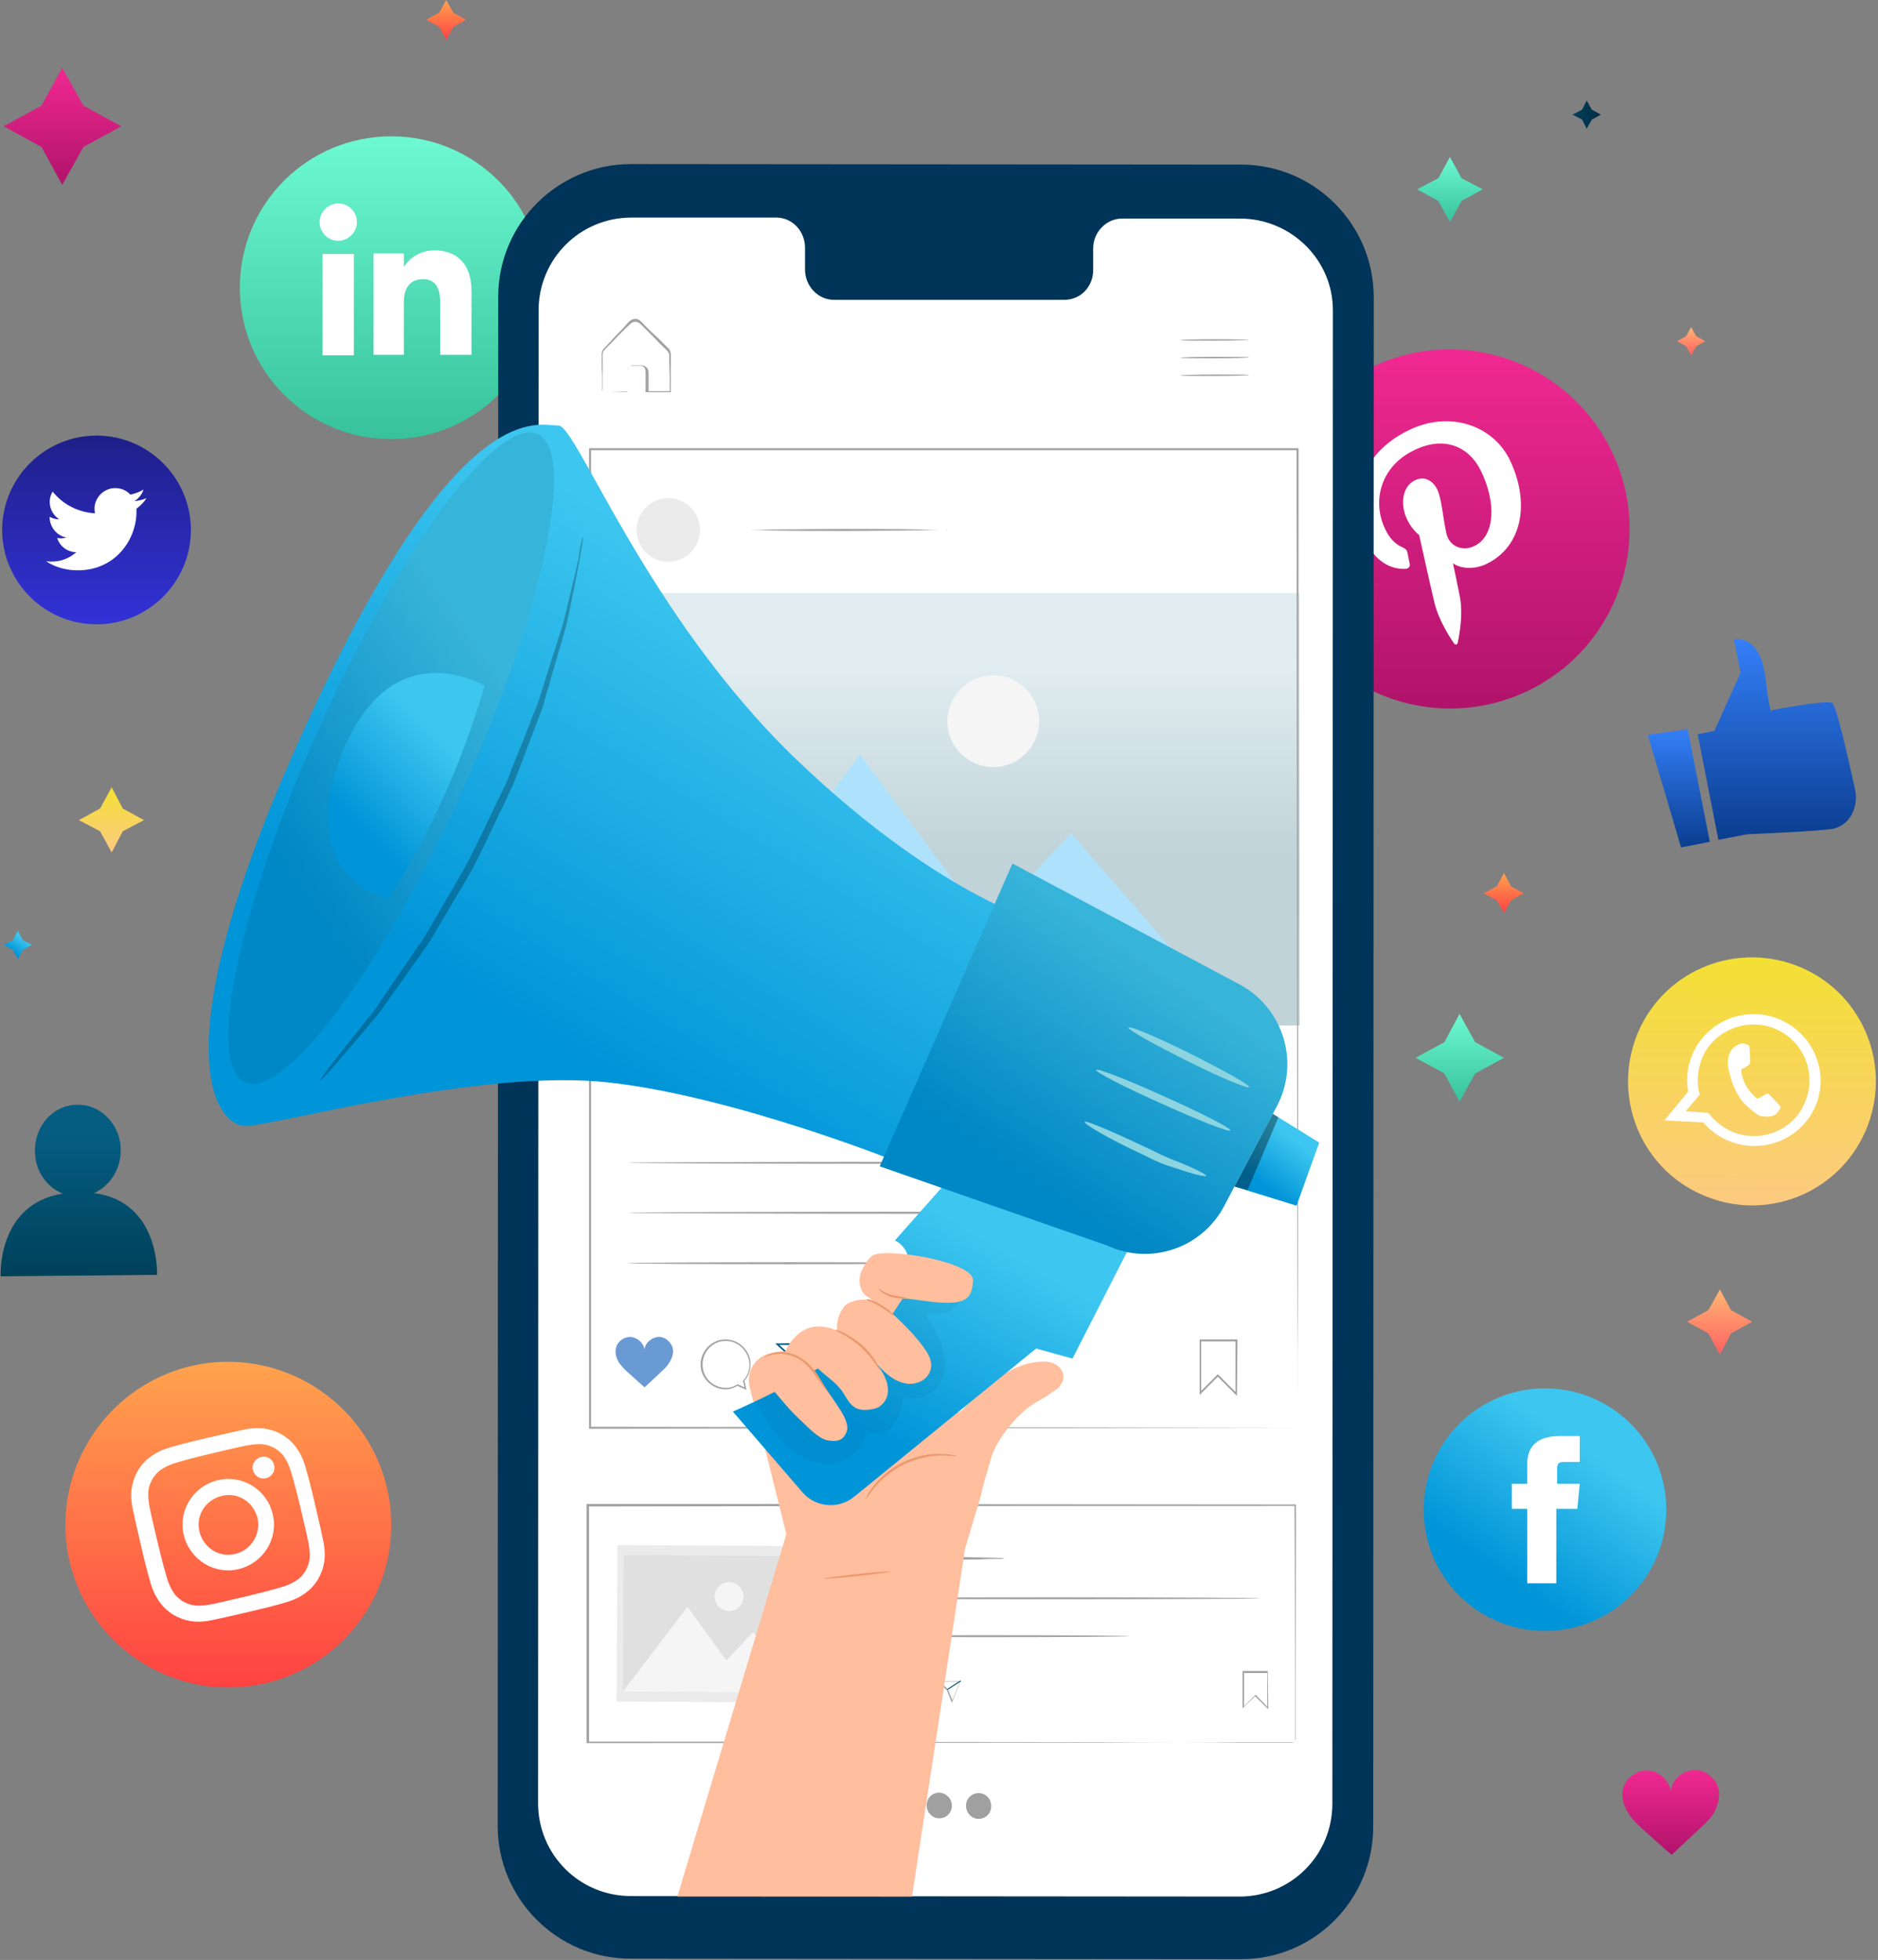 <?xml version="1.0" encoding="UTF-8"?> <svg xmlns="http://www.w3.org/2000/svg" width="459" height="479" viewBox="0 0 459 479" fill="none"><rect x="0" y="0" width="459" height="479" fill="#808080" stroke="none"/><path d="M95.622 107.318C75.148 107.318 58.621 90.791 58.621 70.318C58.621 49.844 75.148 33.317 95.622 33.317C116.095 33.317 132.622 49.844 132.622 70.318C132.622 90.791 116.095 107.318 95.622 107.318Z" fill="url(#paint0_linear)"></path><path d="M86.494 62.055H78.847V86.845H86.494V62.055Z" fill="white"></path><path d="M82.671 58.847C85.138 58.847 87.235 56.751 87.235 54.284C87.235 51.817 85.261 49.721 82.671 49.721C80.205 49.721 78.108 51.817 78.108 54.284C78.108 56.751 80.081 58.847 82.671 58.847Z" fill="white"></path><path d="M98.705 73.771C98.705 70.317 100.308 68.221 103.392 68.221C106.228 68.221 107.585 70.194 107.585 73.771C107.585 77.347 107.585 86.721 107.585 86.721H115.232C115.232 86.721 115.232 77.717 115.232 71.057C115.232 64.397 111.532 61.19 106.228 61.19C100.925 61.19 98.705 65.26 98.705 65.26V61.93H91.305V86.721H98.705C98.705 86.844 98.705 77.594 98.705 73.771Z" fill="white"></path><path d="M15.202 16.564L20.382 25.814L29.633 30.87L20.382 35.927L15.202 45.177L10.146 35.927L0.896 30.87L10.146 25.814L15.202 16.564Z" fill="url(#paint1_linear)"></path><path d="M356.722 247.797L360.545 254.704L367.575 258.527L360.545 262.35L356.722 269.257L353.022 262.35L345.992 258.527L353.022 254.704L356.722 247.797Z" fill="url(#paint2_linear)"></path><path d="M367.575 213.386L369.302 216.593L372.385 218.32L369.302 220.046L367.575 223.13L365.849 220.046L362.642 218.32L365.849 216.593L367.575 213.386Z" fill="url(#paint3_linear)"></path><path d="M109.065 0.017L110.792 3.1L113.875 4.827L110.792 6.553L109.065 9.76L107.339 6.553L104.132 4.827L107.339 3.1L109.065 0.017Z" fill="url(#paint4_linear)"></path><path d="M22.977 291.581C26.801 289.854 29.514 285.908 29.514 281.097C29.514 274.931 24.704 269.874 18.907 269.997C13.111 269.997 8.424 275.054 8.547 281.344C8.547 286.154 11.384 290.101 15.331 291.704C-0.826 294.294 0.16 311.931 0.16 311.931L38.394 311.561C38.394 311.561 39.134 293.678 22.977 291.581Z" fill="url(#paint5_linear)"></path><path d="M420.04 437.4C419.546 434.687 416.833 432.467 413.996 432.59C411.16 432.713 408.693 434.933 408.323 437.77C407.953 435.057 405.363 432.713 402.649 432.713C399.813 432.59 397.099 434.81 396.606 437.523C396.236 439.497 396.976 441.593 398.086 443.32C399.196 445.047 400.799 446.403 402.279 447.76C404.376 449.61 406.349 451.46 408.57 453.31C410.666 451.337 412.516 449.61 414.613 447.637C416.093 446.28 417.696 444.923 418.806 443.197C419.793 441.47 420.41 439.373 420.04 437.4Z" fill="url(#paint6_linear)"></path><path d="M414.936 179.469L419.006 178.606L425.42 164.422L423.816 156.282C423.816 156.282 430.106 154.679 431.463 165.532C432.82 176.386 433.066 173.549 433.066 173.549C433.066 173.549 446.51 170.959 447.866 171.822C448.853 172.562 451.813 185.759 453.417 193.036C454.157 196.613 452.677 200.559 449.47 202.039C448.976 202.286 448.483 202.409 448.113 202.533C444.783 203.149 427.023 203.889 427.023 203.889L419.993 205.246L414.936 179.469Z" fill="url(#paint7_linear)"></path><path d="M402.726 179.593L410.866 207.096L417.896 205.74L412.469 178.236L402.726 179.593Z" fill="url(#paint8_linear)"></path><path d="M373.619 168.739C351.788 179.346 325.518 170.219 314.911 148.512C304.305 126.682 313.431 100.412 335.138 89.805C356.969 79.198 383.239 88.325 393.846 110.155C404.452 131.862 395.449 158.133 373.619 168.739Z" fill="url(#paint9_linear)"></path><path d="M343.525 139.016C344.265 139.016 344.758 138.399 344.512 137.659C344.388 137.166 344.142 135.809 344.018 135.193C343.895 134.453 343.648 134.206 342.908 133.836C341.182 133.096 339.702 131.739 338.592 129.396C335.262 122.612 337.358 113.979 345.622 110.032C352.899 106.455 358.942 109.046 361.902 114.966C365.725 122.736 365.479 130.999 360.299 133.466C357.462 134.823 354.255 133.589 353.515 130.382C352.652 126.559 352.405 122.119 351.295 119.652C350.185 117.432 348.089 116.199 345.745 117.432C342.908 118.789 342.045 122.982 343.895 126.929C345.128 129.519 346.855 130.752 346.855 130.752C346.855 130.752 349.939 144.689 350.555 147.156C351.665 151.966 355.119 156.9 355.489 157.393C355.735 157.64 356.105 157.516 356.229 157.27C356.352 156.776 357.709 150.856 356.845 146.046C356.599 144.689 355.119 137.659 355.119 137.659C356.969 139.016 360.422 139.263 363.382 137.783C372.015 133.589 374.112 122.859 368.932 112.252C364.985 104.235 354.625 100.165 344.388 105.099C331.562 111.266 329.588 123.599 333.288 131.246C335.262 136.056 338.962 139.263 343.525 139.016Z" fill="white"></path><path d="M417.403 292.567C401.739 286.647 393.969 269.134 399.889 253.47C405.809 237.807 423.323 230.037 438.986 235.957C454.65 241.877 462.42 259.39 456.5 275.054C450.58 290.717 433.066 298.611 417.403 292.567Z" fill="url(#paint10_linear)"></path><path fill-rule="evenodd" clip-rule="evenodd" d="M444.043 269.504C447.003 261.24 442.686 252.113 434.423 248.907C426.283 245.823 417.156 249.647 413.703 257.54C413.579 257.787 413.579 258.033 413.456 258.157C412.346 260.993 412.099 263.954 412.593 266.79L406.796 273.82L416.293 274.314C418.019 276.287 420.239 278.014 422.953 279C431.34 282.207 440.836 278.014 443.92 269.75C444.043 269.75 444.043 269.627 444.043 269.504ZM423.816 276.78C421.226 275.794 419.129 274.067 417.526 271.97L411.976 271.6L415.429 267.53C414.689 264.817 414.813 261.98 415.799 259.143C415.923 258.773 416.169 258.28 416.293 257.91C419.376 251.743 426.776 248.783 433.436 251.25C440.22 253.84 443.673 261.117 441.7 267.9C441.576 268.27 441.453 268.517 441.33 268.887C438.863 275.917 430.97 279.37 423.816 276.78Z" fill="white"></path><path fill-rule="evenodd" clip-rule="evenodd" d="M434.546 269.75C434.3 269.38 432.696 267.777 432.45 267.53C432.203 267.283 431.956 267.16 431.586 267.407C431.216 267.653 430.106 268.27 429.86 268.393C429.489 268.517 429.366 268.517 428.996 268.147C428.75 267.777 427.64 266.913 426.653 265.187C425.913 263.83 425.666 262.227 425.543 261.857C425.419 261.363 425.789 261.24 426.036 261.117C426.283 260.993 426.529 260.87 426.899 260.623C427.023 260.623 427.023 260.5 427.146 260.5C427.269 260.377 427.393 260.253 427.516 260.13C427.763 259.883 427.763 259.637 427.763 259.513C427.763 259.267 427.639 257.17 427.639 256.307C427.639 255.443 427.269 255.443 427.023 255.32C426.776 255.197 426.529 255.073 426.283 255.073C426.036 254.95 425.543 254.95 425.049 255.197C424.556 255.443 423.199 255.937 422.583 257.787C422.459 258.157 422.336 258.65 422.336 259.143C422.213 260.623 422.583 261.98 422.706 262.227C422.829 262.597 423.693 267.283 426.899 270.243C430.106 273.203 430.353 272.71 431.093 272.833C431.833 273.08 433.683 272.833 434.3 272.093C434.916 271.353 435.286 270.613 435.163 270.367C435.04 270.243 434.793 270.12 434.546 269.75Z" fill="white"></path><path d="M23.594 152.582C10.89 152.582 0.53 142.222 0.53 129.519C0.53 116.815 10.89 106.455 23.594 106.455C36.297 106.455 46.658 116.815 46.658 129.519C46.658 142.222 36.297 152.582 23.594 152.582Z" fill="url(#paint11_linear)"></path><path d="M11.261 137.166C13.48 138.646 16.194 139.386 19.031 139.386C28.404 139.386 33.708 131.492 33.337 124.339C34.324 123.599 35.188 122.736 35.804 121.749C34.941 122.119 33.954 122.366 32.844 122.489C33.831 121.872 34.694 120.886 35.064 119.652C34.078 120.269 32.967 120.639 31.857 120.886C30.994 119.899 29.637 119.282 28.157 119.282C24.951 119.282 22.484 122.366 23.224 125.449C19.031 125.202 15.331 123.229 12.864 120.146C11.507 122.366 12.124 125.326 14.467 126.929C13.604 126.929 12.864 126.682 12.124 126.312C12.124 128.656 13.727 130.876 16.194 131.369C15.454 131.616 14.714 131.616 13.974 131.492C14.591 133.466 16.441 134.946 18.661 134.946C16.564 136.796 13.974 137.536 11.261 137.166Z" fill="white"></path><path d="M65.034 411.339C43.698 416.396 22.237 403.199 17.057 381.862C12.001 360.525 25.197 339.065 46.534 333.885C67.871 328.828 89.332 342.025 94.512 363.362C99.692 384.822 86.371 406.282 65.034 411.339Z" fill="url(#paint12_linear)"></path><path d="M51.714 355.222C57.388 353.865 58.005 353.742 60.348 353.248C62.444 352.878 63.678 352.878 64.418 353.002C65.528 353.125 66.268 353.495 67.255 353.988C68.118 354.605 68.858 355.098 69.475 356.085C69.968 356.825 70.585 357.812 71.201 359.908C71.818 362.128 72.065 362.745 73.421 368.418C74.778 374.092 74.901 374.709 75.395 377.052C75.765 379.149 75.765 380.382 75.641 381.122C75.518 382.232 75.148 382.972 74.655 383.959C74.038 384.822 73.545 385.562 72.558 386.179C71.818 386.672 70.831 387.289 68.735 387.905C66.515 388.522 65.898 388.769 60.224 390.125C54.551 391.482 53.934 391.605 51.591 392.099C49.494 392.469 48.261 392.469 47.521 392.345C46.411 392.222 45.671 391.852 44.684 391.359C43.821 390.742 43.081 390.249 42.464 389.262C41.971 388.522 41.354 387.535 40.738 385.439C40.121 383.219 39.874 382.602 38.517 376.929C37.161 371.255 37.038 370.638 36.544 368.295C36.174 366.198 36.174 364.965 36.297 364.225C36.421 363.115 36.791 362.375 37.284 361.388C37.901 360.525 38.394 359.785 39.381 359.168C40.121 358.675 41.108 358.058 43.204 357.442C45.301 356.825 46.041 356.578 51.714 355.222ZM50.728 351.398C44.931 352.755 44.191 353.002 41.971 353.618C39.751 354.235 38.271 354.975 37.038 355.838C35.804 356.702 34.818 357.688 33.831 359.168C32.968 360.648 32.474 362.005 32.227 363.485C31.981 364.965 31.981 366.568 32.474 368.912C32.968 371.255 33.091 371.872 34.447 377.669C35.804 383.465 36.051 384.205 36.667 386.425C37.284 388.645 38.024 390.125 38.888 391.359C39.751 392.592 40.738 393.579 42.218 394.565C43.698 395.429 45.054 395.922 46.534 396.169C48.014 396.416 49.618 396.416 51.961 395.922C54.304 395.429 54.921 395.305 60.718 393.949C66.515 392.592 67.255 392.345 69.475 391.729C71.695 391.112 73.175 390.372 74.408 389.509C75.641 388.645 76.628 387.659 77.615 386.179C78.478 384.699 78.971 383.342 79.218 381.862C79.465 380.382 79.465 378.779 78.971 376.435C78.478 374.092 78.355 373.475 76.998 367.678C75.641 361.882 75.395 361.142 74.778 358.922C74.161 356.702 73.421 355.222 72.558 353.988C71.695 352.755 70.708 351.768 69.228 350.781C67.748 349.918 66.391 349.425 64.911 349.178C63.431 348.931 61.828 348.931 59.484 349.425C57.264 349.918 56.525 350.041 50.728 351.398Z" fill="white"></path><path d="M53.194 361.759C47.151 363.239 43.451 369.282 44.931 375.202C46.411 381.245 52.454 384.945 58.374 383.465C64.418 381.985 68.118 375.942 66.638 370.022C65.281 364.102 59.238 360.279 53.194 361.759ZM57.511 379.765C53.564 380.752 49.741 378.285 48.754 374.339C47.768 370.392 50.234 366.569 54.181 365.582C58.128 364.595 61.951 367.062 62.938 371.009C63.801 374.832 61.458 378.779 57.511 379.765Z" fill="white"></path><path d="M67.008 358.058C67.378 359.415 66.515 360.895 65.035 361.265C63.678 361.635 62.198 360.772 61.828 359.292C61.458 357.935 62.321 356.455 63.801 356.085C65.281 355.715 66.638 356.578 67.008 358.058Z" fill="white"></path><path d="M377.608 398.597C361.205 398.597 347.965 385.356 347.965 368.954C347.965 352.551 361.205 339.311 377.608 339.311C394.01 339.311 407.25 352.551 407.25 368.954C407.25 385.356 394.01 398.597 377.608 398.597Z" fill="url(#paint13_linear)"></path><path d="M373.063 386.937H380.374V368.756H385.512L386.105 362.63H380.572C380.572 362.63 380.572 360.456 380.572 359.27C380.572 357.887 380.77 357.294 382.153 357.294C383.339 357.294 386.105 357.294 386.105 357.294V350.97C386.105 350.97 381.955 350.97 381.165 350.97C375.829 350.97 373.26 353.342 373.26 357.887C373.26 361.839 373.26 362.63 373.26 362.63H369.505V368.756H373.26V386.937H373.063Z" fill="white"></path><path d="M303.194 478.803L154.082 478.68C136.199 478.68 121.645 464.126 121.645 446.243L121.769 72.538C121.769 54.654 136.322 40.101 154.206 40.101L303.318 40.224C321.201 40.224 335.755 54.778 335.755 72.661L335.631 446.366C335.631 464.373 321.078 478.926 303.194 478.803Z" fill="#003458"></path><path d="M303.071 53.42H274.211C270.387 53.42 267.181 56.751 267.181 60.697V66.001C267.181 70.071 264.097 73.277 260.151 73.277H203.786C199.963 73.277 196.756 69.947 196.756 65.877V60.574C196.756 56.504 193.673 53.174 189.726 53.174H179.613H154.329C141.749 53.174 131.636 63.287 131.636 75.868L131.512 440.692C131.512 453.273 141.626 463.386 154.206 463.386L302.948 463.509C315.528 463.509 325.641 453.396 325.641 440.816L325.765 75.991C325.888 63.657 315.651 53.42 303.071 53.42Z" fill="white"></path><path d="M305.291 83.021C305.291 83.144 301.591 83.267 296.904 83.267C292.218 83.267 288.518 83.267 288.518 83.144C288.518 83.021 292.218 82.897 296.904 82.897C301.468 82.897 305.291 83.021 305.291 83.021Z" fill="#A2A2A3"></path><path d="M305.291 87.337C305.291 87.46 301.591 87.584 296.904 87.584C292.218 87.584 288.518 87.584 288.518 87.46C288.518 87.337 292.218 87.214 296.904 87.214C301.591 87.214 305.291 87.214 305.291 87.337Z" fill="#A2A2A3"></path><path d="M305.291 91.655C305.291 91.778 301.591 91.901 296.904 91.901C292.218 91.901 288.518 91.901 288.518 91.778C288.518 91.655 292.218 91.531 296.904 91.531C301.591 91.531 305.291 91.531 305.291 91.655Z" fill="#A2A2A3"></path><path d="M147.176 95.848C147.176 95.848 147.299 95.848 147.669 95.848C148.039 95.848 148.409 95.848 148.902 95.848C150.012 95.848 151.616 95.724 153.466 95.724L153.342 95.848C153.342 94.861 153.342 93.751 153.342 92.518C153.342 91.901 153.342 91.284 153.342 90.668C153.466 89.928 154.082 89.311 154.822 89.311C155.562 89.311 156.179 89.311 157.042 89.311C157.906 89.434 158.522 90.174 158.522 91.038C158.522 92.518 158.522 94.121 158.522 95.848L158.276 95.601C160.126 95.601 161.976 95.601 163.949 95.601L163.702 95.848C163.702 93.504 163.702 91.161 163.579 88.694C163.579 88.078 163.579 87.461 163.579 86.844C163.579 86.228 163.209 85.858 162.839 85.488C161.976 84.624 161.112 83.884 160.372 83.021C159.509 82.158 158.769 81.418 158.029 80.678C157.659 80.308 157.289 79.938 156.919 79.568C156.549 79.198 156.179 78.828 155.686 78.704C155.192 78.581 154.699 78.704 154.329 78.951C153.959 79.198 153.589 79.691 153.219 79.938C152.479 80.678 151.862 81.294 151.122 82.034C149.889 83.391 148.532 84.624 147.546 85.734C147.176 86.351 147.299 87.091 147.299 87.831C147.299 88.571 147.299 89.188 147.299 89.804C147.299 91.038 147.299 92.148 147.299 93.011C147.299 93.874 147.299 94.491 147.299 95.108C147.176 95.601 147.176 95.848 147.176 95.848C147.176 95.848 147.176 95.601 147.176 95.108C147.176 94.614 147.176 93.874 147.176 93.011C147.176 92.024 147.176 91.038 147.052 89.804C147.052 89.188 147.052 88.448 147.052 87.708C147.052 87.338 147.052 86.968 147.052 86.598C147.052 86.228 147.176 85.734 147.422 85.364C148.532 84.131 149.766 82.898 150.999 81.541C151.616 80.924 152.356 80.184 152.972 79.444C153.342 79.074 153.589 78.704 154.082 78.334C154.576 77.964 155.192 77.841 155.686 77.964C156.302 78.088 156.672 78.581 157.042 78.951C157.412 79.321 157.782 79.691 158.152 80.061C158.892 80.801 159.756 81.664 160.619 82.404C161.482 83.268 162.222 84.008 163.086 84.871C163.332 85.118 163.579 85.241 163.702 85.611C163.826 85.858 163.949 86.228 163.949 86.598C163.949 87.214 163.949 87.831 163.949 88.448C163.949 90.914 163.949 93.258 163.949 95.601V95.848H163.702C161.729 95.848 159.879 95.848 158.029 95.848H157.782V95.601C157.782 93.998 157.782 92.394 157.782 90.791C157.782 90.051 157.289 89.434 156.672 89.434C156.056 89.434 155.192 89.434 154.576 89.434C153.959 89.434 153.466 89.928 153.342 90.544C153.342 91.161 153.342 91.778 153.342 92.394C153.342 93.628 153.342 94.614 153.342 95.724V95.848H153.219C151.369 95.848 149.766 95.848 148.656 95.848C148.162 95.848 147.792 95.848 147.422 95.848C147.299 95.848 147.176 95.848 147.176 95.848Z" fill="#A2A2A3"></path><path d="M245.597 380.875C245.597 380.875 244.98 380.999 243.994 380.999C242.884 380.999 241.404 380.999 239.677 381.122C236.1 381.122 231.167 381.245 225.617 381.245C220.067 381.245 215.133 381.245 211.557 381.122C209.83 381.122 208.35 380.999 207.24 380.999C206.253 380.999 205.636 380.875 205.636 380.875C205.636 380.875 206.253 380.752 207.24 380.752C208.35 380.752 209.83 380.752 211.557 380.629C215.133 380.629 220.067 380.505 225.617 380.505C231.043 380.505 236.1 380.505 239.677 380.629C241.404 380.629 242.884 380.752 243.994 380.752C244.98 380.752 245.597 380.875 245.597 380.875Z" fill="#A2A2A3"></path><path d="M308.004 390.619C308.004 390.742 285.064 390.865 256.944 390.865C228.7 390.865 205.883 390.742 205.883 390.619C205.883 390.495 228.823 390.372 256.944 390.372C285.187 390.372 308.004 390.495 308.004 390.619Z" fill="#A2A2A3"></path><path d="M276.061 399.869C276.061 399.992 260.274 400.115 240.91 400.115C221.547 400.115 205.76 399.992 205.76 399.869C205.76 399.745 221.547 399.622 240.91 399.622C260.274 399.622 276.061 399.745 276.061 399.869Z" fill="#A2A2A3"></path><path d="M309.978 417.752L306.771 414.546L303.688 417.506V408.379H309.855L309.978 417.752ZM306.894 414.176L309.731 417.136V408.872H304.058V417.012L306.894 414.176Z" fill="#A2A2A3"></path><path d="M225.493 416.519L224.383 416.026C223.89 416.273 223.397 416.519 222.903 416.519C221.177 416.519 219.82 415.163 219.82 413.436C219.82 411.709 221.177 410.353 222.903 410.353C224.63 410.353 225.987 411.709 225.987 413.436C225.987 414.176 225.74 414.916 225.247 415.533L225.493 416.519ZM222.78 410.476C221.177 410.476 219.943 411.833 219.943 413.436C219.943 415.039 221.3 416.273 222.903 416.273C223.273 416.273 223.767 416.149 224.26 415.779L225.123 416.149L224.877 415.286C225.37 414.793 225.617 414.053 225.617 413.313C225.74 411.833 224.383 410.476 222.78 410.476Z" fill="#A2A2A3"></path><path d="M232.647 416.149L231.413 413.066L228.947 410.846H234.744L232.647 416.149ZM229.563 410.969L231.66 412.819L232.77 415.532L234.62 410.969H229.563Z" fill="#A2A2A3"></path><path d="M234.724 410.694L231.52 412.779L231.655 412.986L234.859 410.9L234.724 410.694Z" fill="url(#paint14_linear)"></path><path d="M216.243 411.462C216.12 410.599 215.257 409.982 214.393 409.982C213.53 409.982 212.79 410.722 212.667 411.586C212.543 410.722 211.803 410.106 210.94 409.982C210.077 409.982 209.213 410.599 209.09 411.462C208.967 412.079 209.213 412.696 209.583 413.189C209.953 413.682 210.447 414.176 210.817 414.546C211.433 415.162 212.05 415.656 212.667 416.272C213.283 415.656 213.9 415.162 214.517 414.546C215.01 414.176 215.38 413.682 215.75 413.189C216.243 412.696 216.367 412.079 216.243 411.462Z" fill="#E8505B"></path><path d="M316.515 425.769C316.515 425.769 316.515 425.399 316.515 424.783C316.515 424.166 316.515 423.179 316.515 421.823C316.515 419.233 316.515 415.409 316.515 410.352C316.515 400.362 316.515 385.932 316.391 367.802L316.638 368.049C275.074 368.049 212.913 368.049 143.722 368.172L143.969 367.925C143.969 388.029 143.969 407.516 143.969 425.893L143.722 425.646C193.55 425.646 236.717 425.769 267.427 425.769C282.844 425.769 295.054 425.769 303.564 425.893C307.758 425.893 311.088 425.893 313.308 425.893C314.418 425.893 315.281 425.893 315.775 425.893C316.268 425.769 316.515 425.769 316.515 425.769C316.515 425.769 316.268 425.769 315.651 425.769C315.035 425.769 314.295 425.769 313.185 425.769C310.965 425.769 307.758 425.769 303.564 425.769C295.178 425.769 282.844 425.769 267.551 425.893C236.717 425.893 193.55 426.016 143.599 426.016H143.352V425.769C143.352 407.516 143.352 388.029 143.352 367.802V367.555H143.599C212.79 367.555 274.827 367.679 316.515 367.679H316.761V367.925C316.761 386.055 316.638 400.609 316.638 410.599C316.638 415.532 316.638 419.356 316.638 421.946C316.638 423.179 316.638 424.166 316.638 424.906C316.515 425.523 316.515 425.769 316.515 425.769Z" fill="#A2A2A3"></path><path d="M150.908 377.612L150.69 415.846L198.544 416.118L198.762 377.884L150.908 377.612Z" fill="#EBEBEB"></path><path d="M152.467 380.056L152.277 413.48L196.801 413.733L196.991 380.309L152.467 380.056Z" fill="#E0E0E0"></path><path d="M152.232 413.436L168.019 392.715L177.516 405.789L184.053 398.882L196.756 413.682L152.232 413.436Z" fill="#F5F5F5"></path><path d="M181.71 390.249C181.71 392.222 180.106 393.703 178.133 393.703C176.159 393.703 174.679 392.099 174.679 390.126C174.679 388.152 176.283 386.672 178.256 386.672C180.23 386.672 181.71 388.399 181.71 390.249Z" fill="#F5F5F5"></path><path d="M231.66 129.518C231.66 129.518 231.537 129.518 231.167 129.518C230.797 129.518 230.304 129.518 229.687 129.518C228.33 129.518 226.48 129.518 224.26 129.641C219.697 129.641 213.407 129.765 206.5 129.765C199.593 129.765 193.303 129.765 188.74 129.641C186.52 129.641 184.67 129.518 183.313 129.518C182.696 129.518 182.203 129.518 181.833 129.518C181.463 129.518 181.34 129.518 181.34 129.518C181.34 129.518 181.463 129.518 181.833 129.518C182.203 129.518 182.696 129.518 183.313 129.518C184.67 129.518 186.52 129.518 188.74 129.395C193.303 129.395 199.593 129.271 206.5 129.271C213.407 129.271 219.697 129.271 224.26 129.395C226.48 129.395 228.33 129.518 229.687 129.518C230.304 129.518 230.797 129.518 231.167 129.518C231.414 129.395 231.66 129.518 231.66 129.518Z" fill="#A2A2A3"></path><path d="M302.331 341.161L297.644 336.474L293.204 340.915V327.348H302.454L302.331 341.161ZM297.644 335.858L297.768 335.981L301.961 340.174V327.841H293.574V339.928L297.644 335.858Z" fill="#A2A2A3"></path><path d="M182.45 339.681L180.229 338.694C179.119 339.311 178.256 339.558 177.393 339.558C174.063 339.558 171.226 336.844 171.226 333.514C171.226 330.184 173.939 327.348 177.269 327.348C180.6 327.348 183.436 330.061 183.436 333.391C183.436 334.871 182.943 336.351 181.956 337.461L182.45 339.681ZM177.393 327.718C174.186 327.718 171.719 330.308 171.719 333.514C171.719 336.721 174.309 339.188 177.516 339.188C178.379 339.188 179.243 338.941 180.229 338.324H180.353L181.956 339.064L181.586 337.461L181.71 337.338C182.696 336.228 183.19 334.871 183.19 333.514C183.066 330.308 180.476 327.718 177.393 327.718Z" fill="#A2A2A3"></path><path d="M196.633 338.817L194.166 332.651L189.48 328.334L200.95 328.21L196.633 338.817ZM190.466 328.704L194.536 332.404L196.633 337.707L200.21 328.704H190.466Z" fill="url(#paint15_linear)"></path><path d="M200.698 328.163L194.393 332.267L194.595 332.577L200.899 328.473L200.698 328.163Z" fill="url(#paint16_linear)"></path><path d="M164.443 329.568C164.073 327.964 162.469 326.608 160.866 326.731C159.263 326.854 157.659 328.211 157.536 329.814C157.289 328.211 155.809 326.854 154.082 326.731C152.356 326.731 150.752 327.964 150.506 329.691C150.259 330.924 150.752 332.158 151.369 333.144C152.109 334.131 152.972 334.994 153.836 335.734C155.069 336.844 156.303 337.954 157.536 339.064C158.769 337.954 159.879 336.844 161.113 335.734C161.976 334.871 162.963 334.131 163.579 333.021C164.196 332.034 164.689 330.801 164.443 329.568Z" fill="#6A9AD3"></path><path d="M163.333 137.288C167.624 137.288 171.103 133.809 171.103 129.518C171.103 125.227 167.624 121.748 163.333 121.748C159.041 121.748 155.562 125.227 155.562 129.518C155.562 133.809 159.041 137.288 163.333 137.288Z" fill="#EBEBEB"></path><path d="M299.371 296.39C299.371 296.513 266.687 296.637 226.357 296.637C186.026 296.637 153.343 296.513 153.343 296.39C153.343 296.267 186.026 296.144 226.357 296.144C266.687 296.144 299.371 296.267 299.371 296.39Z" fill="#A2A2A3"></path><path d="M299.371 284.18C299.371 284.304 266.687 284.427 226.357 284.427C186.026 284.427 153.343 284.304 153.343 284.18C153.343 284.057 186.026 283.934 226.357 283.934C266.687 283.934 299.371 284.057 299.371 284.18Z" fill="#A2A2A3"></path><path d="M232.77 308.724C232.77 308.847 215.01 308.97 193.056 308.97C171.103 308.97 153.343 308.847 153.343 308.724C153.343 308.6 171.103 308.477 193.056 308.477C215.01 308.477 232.77 308.6 232.77 308.724Z" fill="#A2A2A3"></path><path d="M223.027 441.309C223.027 443.036 221.67 444.393 219.943 444.393C218.217 444.393 216.86 442.913 216.86 441.186C216.86 439.459 218.217 438.103 219.943 438.103C221.67 438.103 223.027 439.583 223.027 441.309Z" fill="#A0A0A0"></path><path d="M232.647 441.309C232.647 443.036 231.29 444.393 229.563 444.393C227.837 444.393 226.48 442.913 226.48 441.186C226.48 439.459 227.837 438.103 229.563 438.103C231.29 438.226 232.647 439.583 232.647 441.309Z" fill="#A0A0A0"></path><path d="M242.267 441.432C242.267 443.159 240.91 444.516 239.183 444.516C237.457 444.516 236.1 443.036 236.1 441.309C236.1 439.582 237.457 438.226 239.183 438.226C240.91 438.226 242.267 439.582 242.267 441.432Z" fill="#A0A0A0"></path><path d="M317.625 144.936H144.709V250.634H317.625V144.936Z" fill="url(#paint17_linear)"></path><path d="M160.619 250.634L210.2 184.403L240.91 225.843L261.754 203.643L302.578 250.634H160.619Z" fill="#AEE2FC"></path><path d="M253.984 176.263C253.984 182.429 248.927 187.486 242.76 187.486C236.594 187.486 231.537 182.429 231.537 176.263C231.537 170.096 236.594 165.039 242.76 165.039C248.927 165.039 253.984 170.096 253.984 176.263Z" fill="#F5F5F5"></path><path d="M317.131 348.931C317.131 346.711 317.008 251.127 316.885 109.785L317.131 110.031C264.961 110.031 206.253 110.031 144.216 110.031L144.462 109.785C144.462 199.203 144.462 281.96 144.462 348.931L144.216 348.685C249.05 348.808 315.281 348.931 317.131 348.931C315.281 348.931 249.05 349.055 144.216 349.178H143.969V348.931C143.969 281.96 143.969 199.203 143.969 109.785V109.538H144.216C206.13 109.538 264.961 109.538 317.131 109.538H317.378V109.785C317.378 180.579 317.255 240.396 317.255 282.454C317.255 303.544 317.255 320.071 317.131 331.541C317.131 337.214 317.131 341.531 317.131 344.491C317.131 345.971 317.131 347.081 317.131 347.821C317.131 348.561 317.131 348.931 317.131 348.931Z" fill="#A2A2A3"></path><path d="M235.853 378.532L239.677 365.705C240.294 362.869 241.28 359.662 242.39 355.839C243.5 352.509 246.214 348.932 248.68 346.342C252.627 342.395 254.477 342.395 257.067 340.298C257.314 340.175 257.56 339.928 257.807 339.805C258.3 339.558 258.794 339.065 259.04 338.695C261.26 336.228 259.164 332.405 254.477 332.775C251.024 333.022 245.35 334.008 236.223 343.505C236.1 343.628 235.977 343.752 235.853 343.875C231.043 350.165 226.48 332.282 225.74 325.622C225.247 321.305 220.56 318.715 216.367 320.195L194.043 330.678C192.193 330.062 189.973 330.185 187.506 330.925C184.176 332.158 182.449 335.488 183.189 338.818L192.193 374.956L165.552 463.51H222.903L235.853 378.532Z" fill="#FFBE9D"></path><path d="M279.884 297.254L262.124 332.035L253.243 329.568L208.72 365.829C204.896 368.912 199.346 368.419 196.139 364.719L179.119 344.985C179.119 344.985 213.283 330.308 219.696 318.098C225.986 305.888 218.71 303.174 218.71 303.174L234.867 284.921L279.884 297.254Z" fill="url(#paint18_linear)"></path><path d="M256.944 226.337C256.944 226.337 231.043 220.54 194.536 185.513C158.029 150.363 140.885 103.742 136.445 103.989C132.005 104.235 112.518 95.109 75.394 175.893C38.147 256.554 52.701 275.301 60.101 275.178C67.501 275.054 117.698 260.994 149.026 264.571C180.353 268.148 220.56 284.428 220.56 284.428L256.944 226.337Z" fill="url(#paint19_linear)"></path><path d="M312.074 270.368L303.194 287.141L299.248 294.665C293.821 305.025 281.241 309.341 270.634 304.408L215.01 285.044L247.447 211.043L303.071 240.644C313.678 246.441 317.748 259.637 312.074 270.368Z" fill="url(#paint20_linear)"></path><g opacity="0.3"><path opacity="0.3" d="M312.074 270.368L303.194 287.141L299.248 294.665C293.821 305.025 281.241 309.341 270.634 304.408L215.01 285.044L247.447 211.043L303.071 240.644C313.678 246.441 317.748 259.637 312.074 270.368Z" fill="black"></path></g><path d="M78.231 177.373C58.498 221.157 50.234 260.13 59.854 264.447C69.475 268.764 93.278 236.82 113.012 193.159C132.745 149.376 141.009 110.402 131.389 106.085C121.769 101.645 97.965 133.589 78.231 177.373Z" fill="url(#paint21_linear)"></path><g opacity="0.3"><path opacity="0.3" d="M78.231 177.373C58.498 221.157 50.234 260.13 59.854 264.447C69.475 268.764 93.278 236.82 113.012 193.159C132.745 149.376 141.009 110.402 131.389 106.085C121.769 101.645 97.965 133.589 78.231 177.373Z" fill="black"></path></g><path d="M316.884 294.665L301.714 289.978L311.088 272.218L322.434 279.248L316.884 294.665Z" fill="url(#paint22_linear)"></path><g opacity="0.6"><path opacity="0.6" d="M311.088 272.218L301.714 289.978L304.921 290.841L312.444 273.081L311.088 272.218Z" fill="black"></path></g><path d="M300.728 276.288C300.481 276.781 292.957 273.821 283.954 269.751C274.827 265.681 267.674 261.981 267.92 261.487C268.167 260.994 275.691 263.954 284.694 268.024C293.821 272.094 300.974 275.794 300.728 276.288Z" fill="#8CD4E0"></path><path d="M305.291 265.681C305.044 266.174 298.261 263.338 290.121 259.268C281.981 255.198 275.567 251.621 275.814 251.127C276.06 250.634 282.844 253.471 290.984 257.541C299.124 261.611 305.537 265.188 305.291 265.681Z" fill="#8CD4E0"></path><path d="M294.807 287.388C294.684 287.635 292.957 287.265 290.121 286.401C288.641 285.908 287.037 285.415 285.187 284.798C283.337 284.181 281.364 283.195 279.391 282.208C271.127 278.384 264.837 274.684 265.084 274.191C265.33 273.698 272.114 276.658 280.254 280.481C282.351 281.468 284.201 282.455 286.051 283.195C287.901 283.935 289.504 284.551 290.861 285.168C293.327 286.278 294.931 287.141 294.807 287.388Z" fill="#8CD4E0"></path><path d="M118.439 167.629C118.439 167.629 95.868 153.693 83.535 184.156C71.201 214.62 94.882 219.677 94.882 219.677C104.748 204.507 112.642 187.24 118.439 167.629Z" fill="url(#paint23_linear)"></path><g opacity="0.5"><path opacity="0.5" d="M142.489 131.246C142.612 131.246 142.242 133.343 141.626 137.043C140.886 140.743 139.899 146.17 138.419 152.83C137.432 156.16 136.445 159.613 135.335 163.437C134.719 165.41 134.225 167.383 133.609 169.357C133.362 170.343 132.992 171.453 132.745 172.44C132.375 173.427 132.005 174.537 131.635 175.523C130.032 179.717 128.305 184.157 126.579 188.72C126.085 189.83 125.715 191.064 125.222 192.174C124.729 193.284 124.112 194.394 123.619 195.627C122.509 197.847 121.399 200.19 120.289 202.534C119.179 204.877 118.069 207.22 116.959 209.44C116.342 210.55 115.849 211.784 115.232 212.771C114.615 213.881 113.998 214.867 113.382 215.977C110.915 220.171 108.448 224.241 106.228 228.064C105.612 229.051 105.118 230.037 104.502 230.901C103.885 231.764 103.268 232.627 102.652 233.491C101.418 235.217 100.185 236.944 99.075 238.548C96.732 241.754 94.635 244.838 92.662 247.551C88.345 252.731 84.768 256.924 82.301 259.761C79.835 262.598 78.355 264.201 78.231 264.078C78.108 263.955 79.341 262.351 81.685 259.268C84.151 256.184 87.481 251.991 91.675 246.688C93.525 243.851 95.622 240.891 97.842 237.561C98.952 235.958 100.185 234.231 101.295 232.504C101.912 231.641 102.528 230.777 103.145 229.914C103.762 229.051 104.255 228.064 104.872 227.077C107.092 223.254 109.435 219.184 111.902 214.991C112.518 213.881 113.135 212.894 113.752 211.784C114.368 210.674 114.862 209.564 115.479 208.454C116.589 206.234 117.699 203.89 118.809 201.547C119.919 199.204 121.029 196.984 122.139 194.64C122.632 193.53 123.249 192.42 123.742 191.31C124.235 190.2 124.605 188.967 125.099 187.857C126.949 183.293 128.675 178.977 130.279 174.783C130.649 173.797 131.142 172.687 131.512 171.7C131.882 170.713 132.129 169.603 132.499 168.617C133.115 166.643 133.732 164.67 134.349 162.697C135.582 158.873 136.692 155.42 137.679 152.213C139.282 145.676 140.515 140.373 141.379 136.673C141.749 133.343 142.366 131.246 142.489 131.246Z" fill="black"></path></g><g opacity="0.2"><path opacity="0.2" d="M184.669 342.519C186.766 346.219 188.863 350.042 191.823 353.002C194.906 355.962 199.1 358.059 203.293 357.689C207.486 357.319 211.556 353.742 211.556 349.425C213.653 350.905 216.737 350.165 218.34 348.192C219.943 346.219 220.56 343.629 220.807 341.039C223.52 342.642 227.467 341.409 229.317 338.695C231.167 336.105 231.29 332.528 230.427 329.445C229.563 326.362 227.713 323.648 225.987 320.935C228.083 321.058 230.427 321.305 232.277 320.318C234.127 319.332 235.483 316.865 234.373 315.015C233.757 313.905 232.523 313.412 231.29 313.042C227.96 312.055 225.617 311.192 222.163 311.562C221.3 311.562 223.52 320.688 201.69 333.269C188.863 340.792 184.669 342.519 184.669 342.519Z" fill="black"></path></g><path d="M233.757 355.839C233.757 355.962 232.277 355.715 229.933 355.715C227.59 355.715 224.383 356.332 221.053 357.812C217.846 359.415 215.38 361.635 213.9 363.362C212.42 365.212 211.68 366.445 211.556 366.445C211.556 366.445 211.68 366.075 211.926 365.459C212.296 364.842 212.79 364.102 213.53 363.115C215.01 361.265 217.476 358.922 220.807 357.319C224.137 355.715 227.467 355.222 229.933 355.345C231.167 355.345 232.153 355.468 232.77 355.592C233.387 355.592 233.757 355.715 233.757 355.839Z" fill="#EB996E"></path><path d="M186.149 336.722C189.603 340.052 192.069 343.875 195.77 347.205C197.496 348.809 200.086 351.645 202.306 352.015C204.526 352.385 206.006 352.139 206.87 350.042C207.61 348.315 206.253 345.972 205.39 344.615C203.046 340.915 200.826 338.079 199.1 335.242C198.236 333.885 199.346 333.639 199.716 334.255C201.443 335.982 203.91 337.585 205.39 339.435C207.486 342.025 207.856 345.479 213.283 344.369C214.023 344.245 214.763 343.999 215.256 343.505C217.353 341.902 217.353 339.189 216.49 337.092C215.873 335.365 214.64 333.885 213.53 332.529C215.873 335.119 218.34 337.832 222.04 338.202C224.137 338.325 226.357 337.339 227.22 335.365C228.33 332.899 226.727 330.555 225.247 328.582C222.533 325.128 219.327 322.045 215.996 319.208C214.763 318.098 213.16 317.605 211.556 317.605C209.706 317.605 207.24 317.975 206.13 319.578C204.033 322.538 204.65 325.252 204.65 325.252C204.65 325.252 199.84 322.785 196.016 325.375C192.193 327.842 191.206 332.282 191.206 332.282L186.149 336.722Z" fill="#FFBE9D"></path><path d="M211.433 316.495C209.953 315.015 209.583 312.301 210.816 310.081C211.68 308.478 212.666 306.998 213.653 306.628C218.217 305.148 237.95 308.478 237.827 312.918C237.58 317.481 236.223 319.455 225.493 317.851C223.643 317.605 220.683 317.235 220.683 317.235L218.093 321.181L211.433 316.495Z" fill="#FFBE9D"></path><path d="M215.01 334.872C214.886 334.995 213.406 331.912 210.323 329.198C207.24 326.362 204.033 325.252 204.156 325.005C204.156 324.882 205.02 325.128 206.253 325.745C207.486 326.362 209.09 327.348 210.693 328.705C212.296 330.185 213.406 331.665 214.146 332.898C214.763 334.132 215.01 334.872 215.01 334.872Z" fill="#EB996E"></path><path d="M218.34 321.427C218.216 321.551 216.983 320.441 215.133 319.331C214.27 318.838 213.406 318.345 212.79 318.098C212.173 317.852 211.803 317.728 211.803 317.605C211.803 317.482 212.296 317.482 212.913 317.728C213.653 317.975 214.516 318.345 215.38 318.961C217.23 319.948 218.463 321.304 218.34 321.427Z" fill="#EB996E"></path><path d="M221.67 317.358C221.67 317.481 219.943 317.481 217.846 316.988C216.86 316.618 215.996 316.124 215.38 315.755C214.886 315.261 214.64 314.891 214.64 314.891C214.763 314.768 215.996 316.001 217.97 316.494C219.943 316.864 221.67 317.111 221.67 317.358Z" fill="#EB996E"></path><path d="M202.43 340.299C202.306 340.299 201.69 339.435 200.58 337.955C199.47 336.475 198.113 334.255 196.016 332.652C193.796 331.049 191.206 330.678 189.479 330.925C187.753 331.172 186.766 331.912 186.766 331.789C186.766 331.789 187.013 331.542 187.383 331.295C187.876 331.049 188.493 330.679 189.479 330.555C191.33 330.185 194.043 330.555 196.386 332.282C198.73 334.009 200.086 336.229 200.95 337.832C201.936 339.312 202.43 340.299 202.43 340.299Z" fill="#EB996E"></path><path d="M217.6 384.082C217.6 384.206 214.023 384.699 209.46 385.192C205.02 385.685 201.32 385.932 201.32 385.808C201.32 385.685 204.896 385.192 209.46 384.699C213.9 384.206 217.6 383.959 217.6 384.082Z" fill="#EB996E"></path><path d="M387.802 24.561L389.036 26.781L391.256 28.014L389.036 29.247L387.802 31.467L386.692 29.247L384.349 28.014L386.692 26.781L387.802 24.561Z" fill="url(#paint24_linear)"></path><path d="M413.333 79.938L414.566 82.157L416.786 83.391L414.566 84.624L413.333 86.844L412.099 84.624L409.879 83.391L412.099 82.157L413.333 79.938Z" fill="url(#paint25_linear)"></path><path d="M4.354 227.447L5.587 229.79L7.807 230.9L5.587 232.134L4.354 234.354L3.12 232.134L0.9 230.9L3.12 229.79L4.354 227.447Z" fill="url(#paint26_linear)"></path><path d="M354.379 38.374L357.215 43.554L362.395 46.267L357.215 49.104L354.379 54.284L351.542 49.104L346.362 46.267L351.542 43.554L354.379 38.374Z" fill="url(#paint27_linear)"></path><path d="M27.294 192.419L30.008 197.6L35.188 200.436L30.008 203.15L27.294 208.33L24.457 203.15L19.277 200.436L24.457 197.6L27.294 192.419Z" fill="url(#paint28_linear)"></path><path d="M420.363 315.138L423.076 320.194L428.256 323.031L423.076 325.868L420.363 331.048L417.526 325.868L412.346 323.031L417.526 320.194L420.363 315.138Z" fill="url(#paint29_linear)"></path><defs><linearGradient id="paint0_linear" x1="96.534" y1="32.908" x2="96.534" y2="107.612" gradientUnits="userSpaceOnUse"><stop stop-color="#6DF9D1"></stop><stop offset="1" stop-color="#37C29B"></stop></linearGradient><linearGradient id="paint1_linear" x1="15.264" y1="16.564" x2="15.264" y2="45.177" gradientUnits="userSpaceOnUse"><stop stop-color="#F02991"></stop><stop offset="1" stop-color="#B0136B"></stop></linearGradient><linearGradient id="paint2_linear" x1="357.05" y1="247.678" x2="357.05" y2="269.342" gradientUnits="userSpaceOnUse"><stop stop-color="#6DF9D1"></stop><stop offset="1" stop-color="#37C29B"></stop></linearGradient><linearGradient id="paint3_linear" x1="367.514" y1="213.386" x2="367.514" y2="223.13" gradientUnits="userSpaceOnUse"><stop stop-color="#FFA34E"></stop><stop offset="1" stop-color="#FF4242"></stop></linearGradient><linearGradient id="paint4_linear" x1="109.004" y1="0.017" x2="109.004" y2="9.76" gradientUnits="userSpaceOnUse"><stop stop-color="#FFA34E"></stop><stop offset="1" stop-color="#FF4242"></stop></linearGradient><linearGradient id="paint5_linear" x1="19.145" y1="277.69" x2="19.145" y2="312.423" gradientUnits="userSpaceOnUse"><stop stop-color="#055D82"></stop><stop offset="1" stop-color="#004059"></stop></linearGradient><linearGradient id="paint6_linear" x1="408.329" y1="432.585" x2="408.329" y2="453.31" gradientUnits="userSpaceOnUse"><stop stop-color="#F02991"></stop><stop offset="1" stop-color="#B0136B"></stop></linearGradient><linearGradient id="paint7_linear" x1="434.27" y1="156.199" x2="434.27" y2="205.246" gradientUnits="userSpaceOnUse"><stop stop-color="#347FF8"></stop><stop offset="1" stop-color="#0A3D8F"></stop></linearGradient><linearGradient id="paint8_linear" x1="410.311" y1="178.236" x2="410.311" y2="207.096" gradientUnits="userSpaceOnUse"><stop stop-color="#347FF8"></stop><stop offset="1" stop-color="#0A3D8F"></stop></linearGradient><linearGradient id="paint9_linear" x1="354.389" y1="85.382" x2="354.389" y2="173.165" gradientUnits="userSpaceOnUse"><stop stop-color="#F02991"></stop><stop offset="1" stop-color="#B0136B"></stop></linearGradient><linearGradient id="paint10_linear" x1="428.194" y1="233.974" x2="427.839" y2="294.111" gradientUnits="userSpaceOnUse"><stop stop-color="#F3E034"></stop><stop offset="1" stop-color="#FCCA80"></stop></linearGradient><linearGradient id="paint11_linear" x1="23.594" y1="106.455" x2="23.594" y2="152.582" gradientUnits="userSpaceOnUse"><stop stop-color="#1F1F89"></stop><stop offset="1" stop-color="#3232D7"></stop></linearGradient><linearGradient id="paint12_linear" x1="55.804" y1="332.806" x2="55.804" y2="412.418" gradientUnits="userSpaceOnUse"><stop stop-color="#FFA34E"></stop><stop offset="1" stop-color="#FF4242"></stop></linearGradient><linearGradient id="paint13_linear" x1="387.649" y1="339.512" x2="359.326" y2="379.737" gradientUnits="userSpaceOnUse"><stop offset="0.25" stop-color="#3DC6EF"></stop><stop offset="1" stop-color="#0094D8"></stop></linearGradient><linearGradient id="paint14_linear" x1="233.136" y1="411.781" x2="233.248" y2="411.953" gradientUnits="userSpaceOnUse"><stop stop-color="#055D82"></stop><stop offset="1" stop-color="#004059"></stop></linearGradient><linearGradient id="paint15_linear" x1="195.176" y1="330.157" x2="195.176" y2="338.942" gradientUnits="userSpaceOnUse"><stop stop-color="#055D82"></stop><stop offset="1" stop-color="#004059"></stop></linearGradient><linearGradient id="paint16_linear" x1="197.561" y1="330.286" x2="197.728" y2="330.543" gradientUnits="userSpaceOnUse"><stop stop-color="#055D82"></stop><stop offset="1" stop-color="#004059"></stop></linearGradient><linearGradient id="paint17_linear" x1="231.167" y1="164.428" x2="231.167" y2="209.121" gradientUnits="userSpaceOnUse"><stop stop-color="#E0ECEF"></stop><stop offset="1" stop-color="#C0D3D8"></stop></linearGradient><linearGradient id="paint18_linear" x1="246.568" y1="285.202" x2="210.056" y2="348.209" gradientUnits="userSpaceOnUse"><stop offset="0.25" stop-color="#3DC6EF"></stop><stop offset="1" stop-color="#0094D8"></stop></linearGradient><linearGradient id="paint19_linear" x1="188.853" y1="104.401" x2="106.894" y2="237.108" gradientUnits="userSpaceOnUse"><stop offset="0.25" stop-color="#3DC6EF"></stop><stop offset="1" stop-color="#0094D8"></stop></linearGradient><linearGradient id="paint20_linear" x1="281.697" y1="211.367" x2="236.818" y2="277.929" gradientUnits="userSpaceOnUse"><stop offset="0.25" stop-color="#3DC6EF"></stop><stop offset="1" stop-color="#0094D8"></stop></linearGradient><linearGradient id="paint21_linear" x1="109.098" y1="106.212" x2="32.848" y2="160.348" gradientUnits="userSpaceOnUse"><stop offset="0.25" stop-color="#3DC6EF"></stop><stop offset="1" stop-color="#0094D8"></stop></linearGradient><linearGradient id="paint22_linear" x1="315.584" y1="272.294" x2="304.598" y2="286.695" gradientUnits="userSpaceOnUse"><stop offset="0.25" stop-color="#3DC6EF"></stop><stop offset="1" stop-color="#0094D8"></stop></linearGradient><linearGradient id="paint23_linear" x1="105.721" y1="164.635" x2="77.698" y2="192.353" gradientUnits="userSpaceOnUse"><stop offset="0.25" stop-color="#3DC6EF"></stop><stop offset="1" stop-color="#0094D8"></stop></linearGradient><linearGradient id="paint24_linear" x1="384.349" y1="28.014" x2="391.258" y2="28.014" gradientUnits="userSpaceOnUse"><stop stop-color="#004059"></stop><stop offset="1" stop-color="#002C45"></stop></linearGradient><linearGradient id="paint25_linear" x1="413.333" y1="79.938" x2="413.333" y2="86.844" gradientUnits="userSpaceOnUse"><stop stop-color="#FFB673"></stop><stop offset="1" stop-color="#FF6262"></stop></linearGradient><linearGradient id="paint26_linear" x1="5.524" y1="227.47" x2="2.224" y2="232.156" gradientUnits="userSpaceOnUse"><stop offset="0.25" stop-color="#3DC6EF"></stop><stop offset="1" stop-color="#0094D8"></stop></linearGradient><linearGradient id="paint27_linear" x1="354.576" y1="38.286" x2="354.576" y2="54.347" gradientUnits="userSpaceOnUse"><stop stop-color="#6DF9D1"></stop><stop offset="1" stop-color="#37C29B"></stop></linearGradient><linearGradient id="paint28_linear" x1="27.232" y1="192.419" x2="27.139" y2="208.201" gradientUnits="userSpaceOnUse"><stop stop-color="#F3E034"></stop><stop offset="1" stop-color="#FCCA80"></stop></linearGradient><linearGradient id="paint29_linear" x1="420.301" y1="315.138" x2="420.301" y2="331.048" gradientUnits="userSpaceOnUse"><stop stop-color="#FFB673"></stop><stop offset="1" stop-color="#FF6262"></stop></linearGradient></defs></svg> 